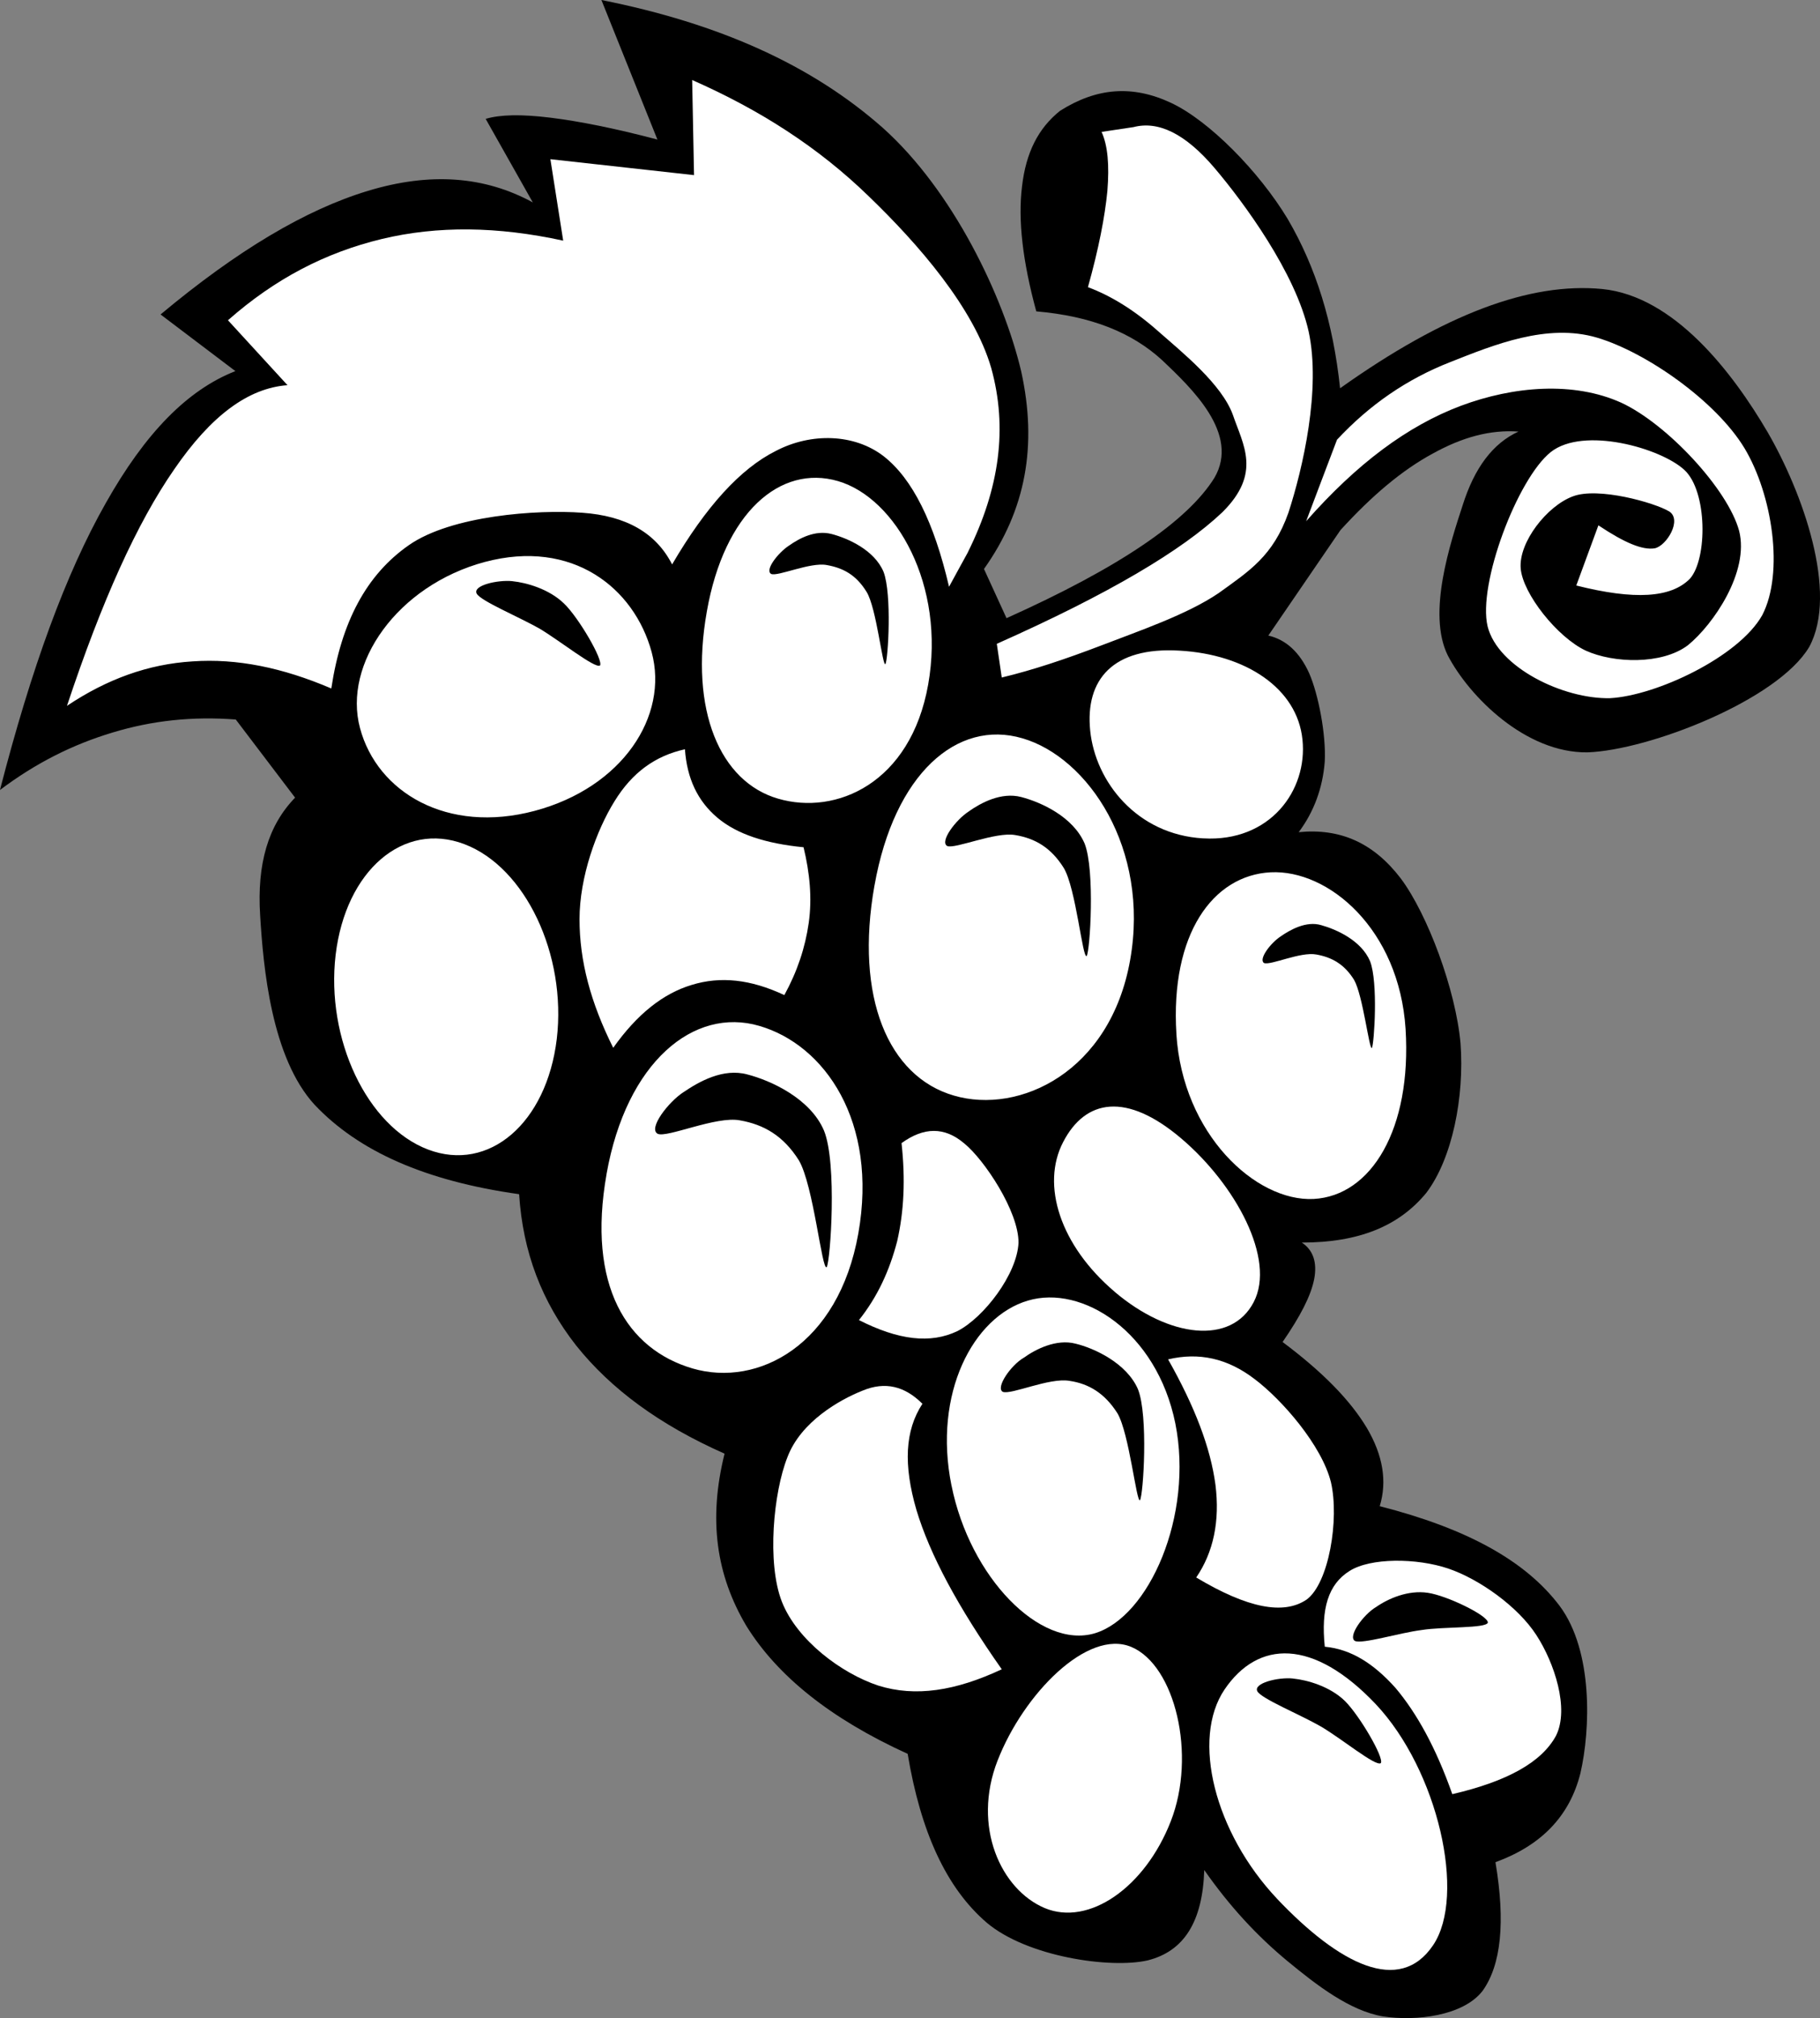 <svg xmlns="http://www.w3.org/2000/svg" viewBox="0 0 317.02 351.393" overflow="visible"><rect x="0" y="0" width="317.02" height="351.393" fill="#808080" stroke="none"/><switch><g><g clip-rule="evenodd" fill-rule="evenodd"><path d="M264.53 75.132c-4.5 2.052-7.704 6.336-9.756 12.852-2.124 6.516-6.229 18.792-2.593 26.136 3.78 7.236 13.608 17.028 24.336 16.884 10.656-.36 33.12-9.072 38.628-18.36 5.112-9.468-1.188-26.928-7.235-37.368-6.156-10.512-16.309-23.688-28.8-24.948-12.601-1.224-27.504 4.356-45.685 17.28-1.224-11.52-4.212-21.06-9.107-29.448-5.005-8.316-13.717-17.136-20.305-20.232-6.731-3.168-12.996-2.664-19.368 1.368-3.779 3.024-5.939 7.236-6.623 13.176-.721 5.832.107 13.032 2.483 21.744 9.576.828 16.668 3.672 21.96 8.532 5.148 4.896 13.536 12.816 9.072 20.448-4.645 7.488-16.488 15.588-36.216 24.444l-3.925-8.568h.001c7.308-10.296 9.323-21.492 6.479-34.416-3.096-13.068-11.88-31.464-24.12-42.408-12.35-10.908-28.41-18.144-49-22.248l9.756 24.3c-7.488-1.98-13.716-3.204-18.684-3.816-5.004-.612-8.748-.54-11.232.216l8.208 14.544c-8.388-4.572-17.856-5.292-28.692-2.016-10.872 3.276-22.824 10.404-36.144 21.528L41 64.62c-8.352 3.276-15.696 10.764-22.608 23.04-6.952 12.276-12.892 28.58-18.4 49.9 6.264-4.716 12.672-7.92 19.62-10.008 6.876-2.088 13.896-2.844 21.456-2.268L51.4 138.892c-4.68 4.824-6.66 11.484-6.084 20.52.54 8.964 1.944 24.768 9.504 32.977 7.632 8.063 19.224 13.248 35.604 15.551.648 10.117 3.96 18.721 9.936 26.352 6.048 7.561 14.472 13.789 25.848 18.828-2.844 11.449-1.476 21.133 3.816 30.025 5.4 8.676 14.58 16.092 28.08 22.248 2.268 13.607 6.732 23.363 13.789 29.412 7.056 5.939 21.527 8.027 28.008 6.551 6.336-1.584 9.576-6.732 9.864-15.732 4.464 6.373 9.18 11.449 14.436 15.805 5.184 4.283 10.944 8.713 16.704 9.684 5.724.865 13.968-.072 17.352-4.463 3.204-4.5 3.996-11.916 2.232-22.393 7.992-2.916 12.924-8.027 14.796-15.48 1.764-7.631 2.232-21.275-3.6-29.123-5.94-7.885-16.164-13.5-31.356-17.389 1.332-4.355.54-8.893-2.231-13.607-2.916-4.861-7.669-9.721-14.688-14.977 3.096-4.5 4.932-8.027 5.508-10.98.54-2.879-.18-5.039-2.16-6.336 9.973 0 16.92-2.879 21.673-8.639 4.571-6.014 6.659-16.777 5.976-26.029-.828-9.324-5.724-22.463-10.404-28.728-4.752-6.228-10.584-8.784-17.784-8.064 2.664-3.564 4.177-7.704 4.536-12.276.252-4.716-1.116-11.736-2.7-15.372-1.655-3.672-4.031-5.868-7.128-6.588l12.564-18.36c5.544-6.084 10.8-10.476 16.056-13.32 5.17-2.866 10.06-4.198 14.96-3.838z"/><path d="M84.456 97.848c-15.264 4.104-24.768 17.748-21.744 28.944 2.988 11.16 15.156 18.468 30.42 14.4s23.4-16.488 20.376-27.648c-3.03-11.16-13.79-19.76-29.054-15.692zM80.892 146.99c-10.62-4.032-20.664 4.572-22.428 19.26-1.728 14.688 5.472 29.881 16.092 33.912s20.664-4.607 22.428-19.26c1.728-14.69-5.472-29.88-16.092-33.91zM123.12 106.49c-3.06 17.244 2.34 29.664 12.42 32.58 10.08 2.952 23.076-2.664 26.136-19.872 3.061-17.244-5.616-32.472-15.696-35.424s-19.84 5.504-22.86 22.714zM152.32 154.19c-3.456 19.476 2.412 33.263 13.824 36.576 11.412 3.348 27.252-4.104 30.708-23.58 3.456-19.44-7.344-35.316-18.756-38.628-11.37-3.35-22.32 6.15-25.77 25.63zM105.66 204.41c-3.456 19.477 3.564 30.527 14.976 33.875 11.376 3.313 25.416-4.031 28.872-23.508 3.456-19.475-5.832-32.832-17.244-36.143-11.42-3.35-23.15 6.3-26.61 25.78zM165.74 258.66c3.204 15.984 15.444 28.547 24.948 25.74 9.468-2.844 17.243-20.52 14.04-36.541-3.24-15.984-16.236-24.227-25.704-21.383-9.51 2.8-16.53 16.16-13.29 32.18zM173.77 306.54c-4.5 11.557.611 22.5 8.208 25.705 7.668 3.203 17.46-3.564 21.96-15.121 4.5-11.52.756-27.143-6.876-30.348-7.63-3.2-18.79 8.21-23.29 19.77zM222.44 330.62c10.907 11.484 21.348 16.74 27.18 8.102 5.832-8.605.864-30.492-10.008-42.012-10.908-11.484-20.484-11.125-26.316-2.521-5.82 8.64-1.72 24.91 9.15 36.43zM204.91 180.04c1.08 17.424 13.824 29.232 23.904 28.729 10.08-.539 17.1-12.203 16.02-29.592-1.116-17.388-13.428-27.792-23.508-27.288-10.07.53-17.49 10.76-16.41 28.15z" fill="#FFF"/><path d="M209.59 145.98c11.592.684 18.216-8.316 17.28-17.208-.9-8.892-9.828-14.832-21.42-15.48-11.592-.684-16.452 5.04-15.552 13.932.9 8.9 8.14 18.11 19.69 18.76zM194.15 224.93c9.504 8.064 20.34 9.289 24.228 1.801 3.888-7.453-3.132-20.449-12.636-28.512-9.504-8.064-16.668-6.877-20.557.646-3.88 7.45-.54 17.99 8.97 26.06zM203.47 236.7c5.328-1.26 10.296-.215 15.049 3.42 4.752 3.564 11.735 11.557 13.319 18 1.477 6.408-.359 17.568-4.248 20.412-3.996 2.701-10.26 1.512-19.224-3.852 3.023-4.428 4.14-9.863 3.348-16.164-.87-6.45-3.57-13.54-8.25-21.82zM230.76 286.74c-.684-6.625.612-10.873 4.284-13.176 3.636-2.34 11.7-2.305 17.244-.432 5.4 1.836 12.132 6.623 15.336 11.592 3.132 4.824 5.76 12.779 3.42 17.496-2.484 4.607-8.46 7.955-18.072 10.188-2.88-8.172-6.228-14.148-9.899-18.504-3.81-4.25-7.74-6.74-12.31-7.17zM160.67 244.44c-3.06 4.68-3.312 10.656-1.044 18.469 2.34 7.775 7.2 16.848 14.868 27.756-8.064 3.779-15.048 4.859-21.492 2.844-6.444-2.123-14.184-7.92-16.812-14.615-2.628-6.732-1.476-19.008.972-25.164 2.34-6.193 9.108-10.008 13.104-11.592 3.92-1.63 7.34-.77 10.4 2.29zM149.62 229.86c6.876 3.492 12.456 4.176 17.172 1.908 4.608-2.375 10.368-9.9 10.62-15.371.036-5.473-5.977-14.473-9.433-17.281-3.455-2.951-7.056-2.879-10.943-.07.684 6.299.432 11.844-.756 17.063-1.34 5.15-3.42 9.68-6.66 13.75zM139.97 147.53c-6.588-.648-11.592-2.268-15.012-5.148-3.456-2.916-5.292-6.84-5.652-11.916-5.184 1.152-9.18 4.032-12.276 9.072-3.132 5.04-6.084 13.176-6.084 20.521 0 7.236 1.908 14.472 5.868 22.391 4.14-5.832 8.64-9.431 13.644-10.943 5.004-1.548 10.26-1.008 16.164 1.764 2.268-4.14 3.636-8.28 4.248-12.564.61-4.32.18-8.71-.9-13.17zM197.39 22.14l-5.508.828c1.08 2.376 1.368 5.76 1.008 10.296-.432 4.464-1.512 10.044-3.384 16.74 3.96 1.476 8.064 3.96 12.313 7.74 4.176 3.672 10.979 9.144 12.924 14.472 1.8 5.292 5.04 10.152-1.8 16.956-7.021 6.66-19.801 14.256-39.313 22.932l.864 5.868c5.399-1.296 11.016-3.168 17.424-5.616 6.336-2.448 14.832-5.328 20.34-9.072 5.4-3.888 9.504-6.48 12.168-14.004 2.521-7.74 5.688-21.492 3.528-31.536-2.269-10.224-11.304-22.5-16.416-28.512-5.11-6.008-9.82-8.24-14.14-7.088zM232.88 76.572c5.688-6.084 12.132-10.548 19.765-13.536 7.56-2.988 16.848-6.804 25.523-4.248 8.604 2.556 20.736 11.052 25.704 19.26 4.86 8.1 6.912 21.672 3.096 29.052-4.067 7.272-18.468 14.04-26.531 14.472-8.101.18-19.513-5.328-21.313-12.492-1.764-7.344 5.184-25.704 10.98-30.348 5.688-4.536 19.188-.72 23.292 3.096 4.031 3.708 4.031 15.48.972 18.936-3.276 3.348-9.648 3.744-19.8 1.188l3.852-10.476c4.536 3.024 7.668 4.356 9.828 3.996 2.052-.432 4.788-4.932 2.521-6.408-2.557-1.548-12.421-4.32-16.813-2.628-4.464 1.656-9.432 7.956-9.072 12.528.36 4.428 6.408 12.024 11.34 14.328 4.824 2.196 13.248 2.484 17.784-.936 4.464-3.636 10.729-12.816 8.929-19.908-1.944-7.236-12.528-18.612-20.521-22.32-8.28-3.744-18.72-2.916-27.972.54-9.252 3.492-18.036 10.008-26.928 20.088 1.77-4.71 3.57-9.426 5.37-14.178zM168.59 96.156c5.544-11.16 6.948-21.672 4.068-32.076-3.024-10.44-12.636-21.528-21.348-29.916-8.748-8.496-18.9-15.012-30.744-20.232l.324 16.56-25.02-2.772 2.23 14.184c-11.412-2.484-21.852-2.628-31.608-.288-9.828 2.376-18.576 6.912-26.784 14.148l10.368 11.304c-6.804.504-13.284 5.256-19.728 14.652-6.516 9.396-12.6 22.896-18.684 41.184 6.948-4.644 14.148-7.272 21.888-7.74 7.704-.54 15.66 1.08 24.156 4.716 1.764-11.628 6.12-19.8 13.5-24.948 7.416-5.184 22.392-6.228 30.204-5.652 7.632.54 12.852 3.492 15.66 9 5.904-10.08 11.88-16.668 18.072-19.764 6.12-3.204 13.68-3.024 18.792.936 5.004 3.924 8.748 11.448 11.375 22.716 1.09-1.98 2.17-3.998 3.29-6.014z" fill="#FFF"/><path d="M137.38 95.04c1.836-1.296 4.608-2.808 7.488-2.052 2.736.72 7.416 2.736 9.036 6.588 1.476 3.888.792 15.264.324 16.056-.504.54-1.548-9.756-3.276-12.564-1.836-2.988-4.104-4.176-6.948-4.68-2.88-.54-8.568 2.052-9.684 1.548-1.16-.686 1.26-3.71 3.06-4.898zM168.73 141.3c2.124-1.512 5.688-3.42 9.144-2.52s9.036 3.42 11.052 8.1c1.836 4.68.937 18.756.36 19.584-.72.576-1.872-11.808-3.996-15.336-2.232-3.564-5.004-5.148-8.46-5.724-3.42-.612-10.512 2.484-11.844 1.908-1.36-.79 1.56-4.61 3.75-6.01zM223.09 163.04c1.62-1.116 4.429-2.736 7.057-1.944 2.592.72 6.947 2.628 8.495 6.264 1.44 3.672.721 14.365.324 15.121-.468.396-1.548-9.108-3.096-11.844-1.729-2.808-3.96-3.96-6.552-4.428-2.809-.54-7.992 1.944-9.145 1.476-.99-.65 1.13-3.49 2.93-4.65zM119.09 190.15c2.664-1.801 6.876-4.213 11.088-3.061 4.068 1.045 10.98 4.176 13.356 9.793 2.304 5.688 1.116 22.68.468 23.76-.828.756-2.304-14.328-4.86-18.613-2.7-4.283-6.12-6.227-10.26-6.947-4.14-.793-12.708 3.096-14.328 2.34-1.7-.93 1.9-5.58 4.53-7.27zM178.34 236.41c2.053-1.477 5.652-3.313 9-2.447 3.276.791 8.893 3.383 10.872 7.92 1.836 4.57.937 18.467.36 19.332-.612.539-1.872-11.629-3.924-15.121-2.196-3.455-4.933-5.148-8.353-5.652-3.527-.611-10.188 2.484-11.628 1.908-1.29-.72 1.41-4.64 3.67-5.94zM239.69 279.83c2.159-1.512 5.615-2.988 9-2.484 3.312.469 10.512 3.961 10.476 5.184-.252 1.045-7.704.686-11.521 1.297-3.96.504-10.296 2.484-11.628 1.908-1.3-.76 1.4-4.54 3.67-5.91zM225.25 292.28c2.484.252 6.408 1.369 9 3.889 2.556 2.52 6.912 9.973 6.264 10.836-.899.648-6.876-4.32-10.548-6.443-3.672-2.088-10.188-4.752-10.943-6.049-.79-1.41 3.6-2.52 6.23-2.24zM89.244 101.2c2.484.252 6.408 1.368 9 3.888 2.556 2.448 6.912 9.936 6.264 10.8-.9.54-6.876-4.248-10.548-6.444-3.708-2.088-10.116-4.752-10.908-6.048-.83-1.45 3.634-2.46 6.19-2.2z"/></g></g></switch></svg>
